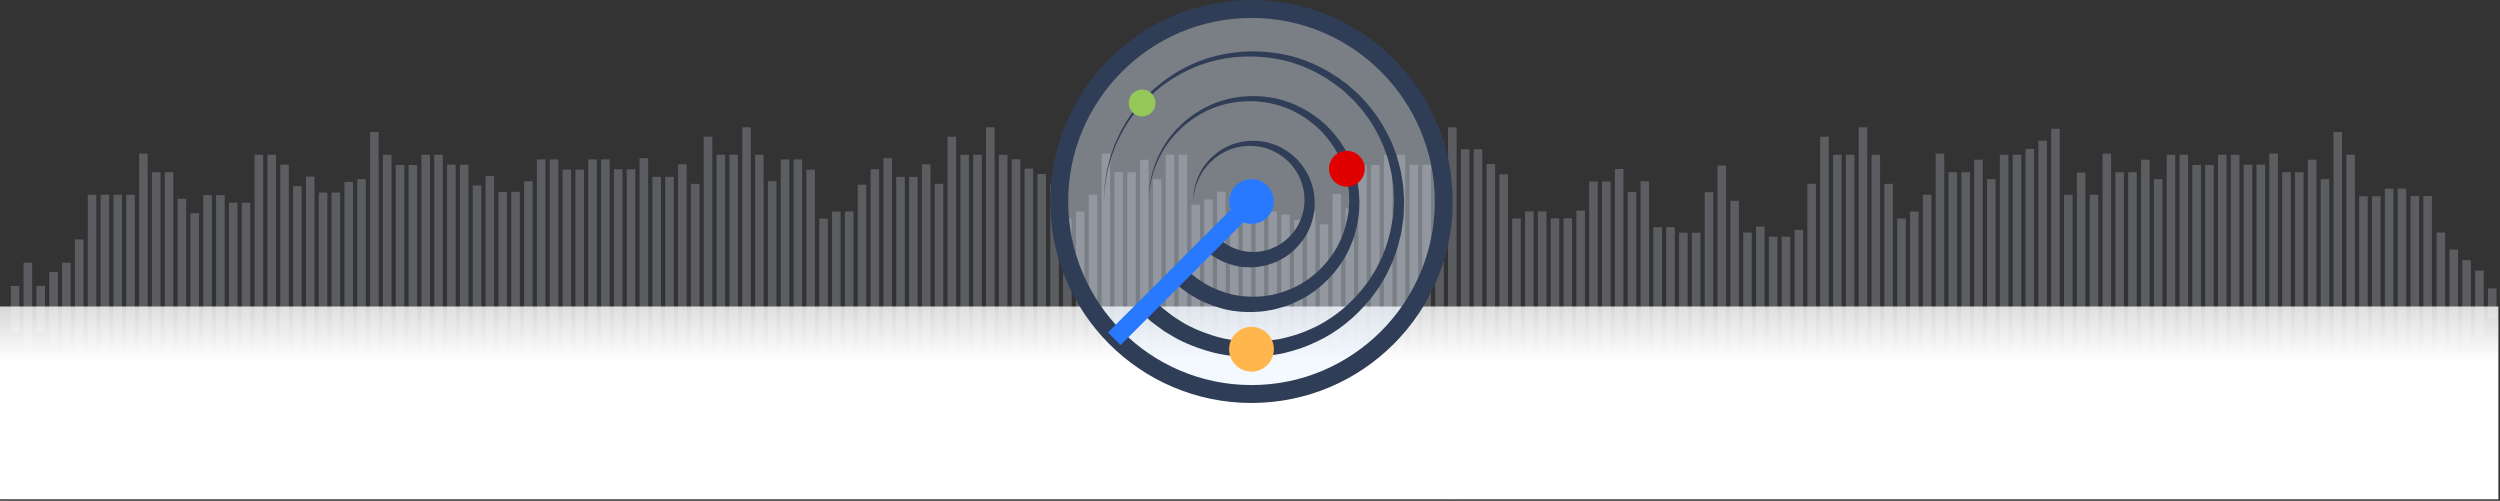 <?xml version="1.0" encoding="UTF-8"?>
<svg width="1278px" height="256px" viewBox="0 0 1278 256" version="1.1" xmlns="http://www.w3.org/2000/svg" xmlns:xlink="http://www.w3.org/1999/xlink">
    <rect x="0" y="0" width="1278" height="256" fill="#333333" stroke="none"/>
    <!-- Generator: Sketch 40.3 (33839) - http://www.bohemiancoding.com/sketch -->
    <desc>Created with Sketch.</desc>
    <defs>
        <linearGradient x1="50%" y1="0%" x2="50%" y2="28.342%" id="linearGradient-1">
            <stop stop-color="#FFFFFF" stop-opacity="0.801" offset="0%"></stop>
            <stop stop-color="#FFFFFF" offset="100%"></stop>
        </linearGradient>
    </defs>
    <g id="Execvision" stroke="none" stroke-width="1" fill="none" fill-rule="evenodd">
        <g id="EV3002_404_V3" transform="translate(-321, -538)">
            <g id="Equalizer" transform="translate(249.924, 158.042)">
                <g id="Group" transform="translate(70.117, 0)">
                    <g id="Active">
                        <g id="Group-4">
                            <g id="Group-3" transform="translate(0.96, 379.958)">
                                <g id="Equalizer" transform="translate(0, 65)">
                                    <g id="Group" opacity="0.3" transform="translate(5.505, 0)" fill="#B7C0C8">
                                        <g id="Active">
                                            <rect id="Rectangle-2" x="0" y="81.184" width="4.373" height="23.778"></rect>
                                            <rect id="Rectangle-2" x="13.12" y="81.184" width="4.373" height="23.778"></rect>
                                            <rect id="Rectangle-2" x="19.681" y="74.05" width="4.373" height="38.046"></rect>
                                            <rect id="Rectangle-2" x="26.241" y="69.295" width="4.373" height="47.557"></rect>
                                            <rect id="Rectangle-2" x="32.801" y="57.406" width="4.373" height="73.713"></rect>
                                            <rect id="Rectangle-2" x="39.361" y="34.562" width="4.373" height="119.401"></rect>
                                            <rect id="Rectangle-2" x="124.643" y="14.112" width="4.373" height="156.968"></rect>
                                            <rect id="Rectangle-2" x="616.656" y="32.994" width="4.373" height="116.457"></rect>
                                            <rect id="Rectangle-2" x="774.101" y="43.078" width="4.373" height="109.554"></rect>
                                            <rect id="Rectangle-2" x="360.81" y="14.112" width="4.373" height="156.968"></rect>
                                            <rect id="Rectangle-2" x="931.545" y="14.112" width="4.373" height="156.968"></rect>
                                            <rect id="Rectangle-2" x="485.453" y="14.112" width="4.373" height="156.968"></rect>
                                            <rect id="Rectangle-2" x="373.93" y="0.091" width="4.373" height="185.009"></rect>
                                            <rect id="Rectangle-2" x="944.665" y="0.091" width="4.373" height="185.009"></rect>
                                            <rect id="Rectangle-2" x="498.573" y="0.091" width="4.373" height="185.009"></rect>
                                            <rect id="Rectangle-2" x="295.208" y="16.489" width="4.373" height="156.968"></rect>
                                            <rect id="Rectangle-2" x="865.943" y="33.249" width="4.373" height="121.169"></rect>
                                            <rect id="Rectangle-2" x="419.851" y="43.139" width="4.373" height="107.003"></rect>
                                            <rect id="Rectangle-2" x="544.494" y="43.139" width="4.373" height="107.003"></rect>
                                            <rect id="Rectangle-2" x="209.926" y="14.112" width="4.373" height="156.968"></rect>
                                            <rect id="Rectangle-2" x="701.939" y="14.112" width="4.373" height="156.968"></rect>
                                            <rect id="Rectangle-2" x="98.403" y="34.738" width="4.373" height="116.365"></rect>
                                            <rect id="Rectangle-2" x="590.416" y="14.112" width="4.373" height="156.968"></rect>
                                            <rect id="Rectangle-2" x="268.967" y="16.489" width="4.373" height="156.968"></rect>
                                            <rect id="Rectangle-2" x="839.702" y="51.123" width="4.373" height="85.421"></rect>
                                            <rect id="Rectangle-2" x="393.61" y="16.489" width="4.373" height="156.968"></rect>
                                            <rect id="Rectangle-2" x="183.685" y="2.469" width="4.373" height="180.253"></rect>
                                            <rect id="Rectangle-2" x="675.698" y="34.072" width="4.373" height="116.457"></rect>
                                            <rect id="Rectangle-2" x="354.249" y="4.847" width="4.373" height="180.253"></rect>
                                            <rect id="Rectangle-2" x="924.985" y="4.847" width="4.373" height="180.253"></rect>
                                            <rect id="Rectangle-2" x="478.893" y="4.847" width="4.373" height="180.253"></rect>
                                            <rect id="Rectangle-2" x="72.162" y="23.034" width="4.373" height="142.457"></rect>
                                            <rect id="Rectangle-2" x="564.175" y="23.034" width="4.373" height="142.457"></rect>
                                            <rect id="Rectangle-2" x="157.444" y="33.443" width="4.373" height="121.638"></rect>
                                            <rect id="Rectangle-2" x="649.457" y="44.635" width="4.373" height="97.483"></rect>
                                            <rect id="Rectangle-2" x="806.901" y="27.789" width="4.373" height="142.457"></rect>
                                            <rect id="Rectangle-2" x="328.009" y="25.412" width="4.373" height="142.457"></rect>
                                            <rect id="Rectangle-2" x="898.744" y="55.978" width="4.373" height="77.525"></rect>
                                            <rect id="Rectangle-2" x="452.652" y="25.412" width="4.373" height="142.457"></rect>
                                            <rect id="Rectangle-2" x="511.694" y="16.441" width="4.373" height="160.398"></rect>
                                            <rect id="Rectangle-2" x="249.287" y="33.084" width="4.373" height="120.853"></rect>
                                            <rect id="Rectangle-2" x="741.3" y="11.319" width="4.373" height="167.654"></rect>
                                            <rect id="Rectangle-2" x="45.921" y="34.562" width="4.373" height="119.401"></rect>
                                            <rect id="Rectangle-2" x="131.203" y="14.112" width="4.373" height="156.968"></rect>
                                            <rect id="Rectangle-2" x="623.217" y="33.612" width="4.373" height="115.219"></rect>
                                            <rect id="Rectangle-2" x="780.661" y="43.078" width="4.373" height="109.554"></rect>
                                            <rect id="Rectangle-2" x="367.37" y="14.112" width="4.373" height="156.968"></rect>
                                            <rect id="Rectangle-2" x="938.105" y="14.112" width="4.373" height="156.968"></rect>
                                            <rect id="Rectangle-2" x="492.013" y="14.112" width="4.373" height="156.968"></rect>
                                            <rect id="Rectangle-2" x="380.49" y="14.112" width="4.373" height="156.968"></rect>
                                            <rect id="Rectangle-2" x="951.225" y="14.112" width="4.373" height="156.968"></rect>
                                            <rect id="Rectangle-2" x="505.133" y="14.112" width="4.373" height="156.968"></rect>
                                            <rect id="Rectangle-2" x="301.768" y="16.489" width="4.373" height="156.968"></rect>
                                            <rect id="Rectangle-2" x="872.503" y="19.628" width="4.373" height="148.41"></rect>
                                            <rect id="Rectangle-2" x="426.411" y="43.139" width="4.373" height="107.003"></rect>
                                            <rect id="Rectangle-2" x="216.486" y="14.112" width="4.373" height="156.968"></rect>
                                            <rect id="Rectangle-2" x="708.499" y="14.112" width="4.373" height="156.968"></rect>
                                            <rect id="Rectangle-2" x="104.963" y="34.738" width="4.373" height="116.365"></rect>
                                            <rect id="Rectangle-2" x="596.976" y="14.112" width="4.373" height="156.968"></rect>
                                            <rect id="Rectangle-2" x="754.42" y="18.867" width="4.373" height="156.968"></rect>
                                            <rect id="Rectangle-2" x="275.527" y="16.489" width="4.373" height="156.968"></rect>
                                            <rect id="Rectangle-2" x="846.263" y="51.123" width="4.373" height="85.421"></rect>
                                            <rect id="Rectangle-2" x="400.171" y="16.489" width="4.373" height="156.968"></rect>
                                            <rect id="Rectangle-2" x="190.245" y="14.112" width="4.373" height="156.968"></rect>
                                            <rect id="Rectangle-2" x="682.258" y="41.594" width="4.373" height="101.412"></rect>
                                            <rect id="Rectangle-2" x="78.722" y="23.034" width="4.373" height="142.457"></rect>
                                            <rect id="Rectangle-2" x="570.735" y="23.034" width="4.373" height="142.457"></rect>
                                            <rect id="Rectangle-2" x="164.004" y="33.443" width="4.373" height="121.638"></rect>
                                            <rect id="Rectangle-2" x="656.017" y="47.358" width="4.373" height="92.037"></rect>
                                            <rect id="Rectangle-2" x="813.462" y="27.789" width="4.373" height="142.457"></rect>
                                            <rect id="Rectangle-2" x="334.569" y="25.412" width="4.373" height="142.457"></rect>
                                            <rect id="Rectangle-2" x="905.304" y="55.978" width="4.373" height="77.525"></rect>
                                            <rect id="Rectangle-2" x="459.212" y="25.412" width="4.373" height="142.457"></rect>
                                            <rect id="Rectangle-2" x="518.254" y="21.197" width="4.373" height="150.886"></rect>
                                            <rect id="Rectangle-2" x="255.847" y="33.084" width="4.373" height="120.853"></rect>
                                            <rect id="Rectangle-2" x="826.582" y="33.084" width="4.373" height="120.853"></rect>
                                            <rect id="Rectangle-2" x="747.86" y="11.319" width="4.373" height="167.654"></rect>
                                            <rect id="Rectangle-2" x="52.481" y="34.562" width="4.373" height="119.401"></rect>
                                            <rect id="Rectangle-2" x="137.764" y="19.174" width="4.373" height="146.515"></rect>
                                            <rect id="Rectangle-2" x="629.777" y="37.243" width="4.373" height="109.901"></rect>
                                            <rect id="Rectangle-2" x="787.221" y="46.611" width="4.373" height="102.258"></rect>
                                            <rect id="Rectangle-2" x="308.328" y="21.552" width="4.373" height="146.515"></rect>
                                            <rect id="Rectangle-2" x="879.063" y="37.623" width="4.373" height="112.241"></rect>
                                            <rect id="Rectangle-2" x="432.972" y="29.408" width="4.373" height="134.24"></rect>
                                            <rect id="Rectangle-2" x="223.046" y="19.174" width="4.373" height="146.515"></rect>
                                            <rect id="Rectangle-2" x="715.059" y="19.174" width="4.373" height="146.515"></rect>
                                            <rect id="Rectangle-2" x="111.523" y="38.613" width="4.373" height="108.616"></rect>
                                            <rect id="Rectangle-2" x="603.536" y="39.677" width="4.373" height="103.628"></rect>
                                            <rect id="Rectangle-2" x="760.98" y="24.094" width="4.373" height="146.515"></rect>
                                            <rect id="Rectangle-2" x="282.087" y="21.716" width="4.373" height="146.515"></rect>
                                            <rect id="Rectangle-2" x="852.823" y="53.967" width="4.373" height="79.733"></rect>
                                            <rect id="Rectangle-2" x="406.731" y="21.716" width="4.373" height="146.515"></rect>
                                            <rect id="Rectangle-2" x="196.805" y="19.338" width="4.373" height="146.515"></rect>
                                            <rect id="Rectangle-2" x="688.818" y="19.338" width="4.373" height="146.515"></rect>
                                            <rect id="Rectangle-2" x="85.282" y="36.603" width="4.373" height="116.365"></rect>
                                            <rect id="Rectangle-2" x="577.295" y="16.627" width="4.373" height="156.968"></rect>
                                            <rect id="Rectangle-2" x="170.565" y="27.973" width="4.373" height="134.028"></rect>
                                            <rect id="Rectangle-2" x="662.578" y="43.219" width="4.373" height="101.412"></rect>
                                            <rect id="Rectangle-2" x="820.022" y="21.383" width="4.373" height="156.968"></rect>
                                            <rect id="Rectangle-2" x="341.129" y="19.005" width="4.373" height="156.968"></rect>
                                            <rect id="Rectangle-2" x="911.864" y="52.491" width="4.373" height="85.421"></rect>
                                            <rect id="Rectangle-2" x="465.772" y="19.005" width="4.373" height="156.968"></rect>
                                            <rect id="Rectangle-2" x="524.814" y="23.938" width="4.373" height="147.101"></rect>
                                            <rect id="Rectangle-2" x="262.407" y="27.649" width="4.373" height="133.163"></rect>
                                            <rect id="Rectangle-2" x="833.142" y="27.649" width="4.373" height="133.163"></rect>
                                            <rect id="Rectangle-2" x="387.05" y="27.649" width="4.373" height="133.163"></rect>
                                            <rect id="Rectangle-2" x="59.042" y="34.562" width="4.373" height="119.401"></rect>
                                            <rect id="Rectangle-2" x="551.055" y="34.562" width="4.373" height="119.401"></rect>
                                            <rect id="Rectangle-2" x="144.324" y="30.147" width="4.373" height="125.103"></rect>
                                            <rect id="Rectangle-2" x="636.337" y="40.316" width="4.373" height="103.756"></rect>
                                            <rect id="Rectangle-2" x="793.781" y="46.611" width="4.373" height="102.258"></rect>
                                            <rect id="Rectangle-2" x="314.888" y="21.552" width="4.373" height="146.515"></rect>
                                            <rect id="Rectangle-2" x="885.624" y="53.877" width="4.373" height="79.733"></rect>
                                            <rect id="Rectangle-2" x="439.532" y="21.552" width="4.373" height="146.515"></rect>
                                            <rect id="Rectangle-2" x="236.166" y="29.809" width="4.373" height="124.295"></rect>
                                            <rect id="Rectangle-2" x="728.179" y="6.777" width="4.373" height="172.43"></rect>
                                            <rect id="Rectangle-2" x="229.606" y="19.174" width="4.373" height="146.515"></rect>
                                            <rect id="Rectangle-2" x="721.619" y="19.174" width="4.373" height="146.515"></rect>
                                            <rect id="Rectangle-2" x="118.083" y="38.613" width="4.373" height="108.616"></rect>
                                            <rect id="Rectangle-2" x="610.096" y="36.954" width="4.373" height="109.074"></rect>
                                            <rect id="Rectangle-2" x="767.54" y="46.725" width="4.373" height="102.258"></rect>
                                            <rect id="Rectangle-2" x="288.648" y="21.716" width="4.373" height="146.515"></rect>
                                            <rect id="Rectangle-2" x="859.383" y="53.967" width="4.373" height="79.733"></rect>
                                            <rect id="Rectangle-2" x="413.291" y="46.701" width="4.373" height="99.877"></rect>
                                            <rect id="Rectangle-2" x="537.934" y="46.701" width="4.373" height="99.877"></rect>
                                            <rect id="Rectangle-2" x="203.365" y="19.338" width="4.373" height="146.515"></rect>
                                            <rect id="Rectangle-2" x="695.378" y="19.338" width="4.373" height="146.515"></rect>
                                            <rect id="Rectangle-2" x="91.842" y="43.989" width="4.373" height="101.593"></rect>
                                            <rect id="Rectangle-2" x="583.856" y="26.59" width="4.373" height="137.041"></rect>
                                            <rect id="Rectangle-2" x="177.125" y="26.59" width="4.373" height="137.041"></rect>
                                            <rect id="Rectangle-2" x="669.138" y="49.656" width="4.373" height="88.538"></rect>
                                            <rect id="Rectangle-2" x="347.689" y="28.968" width="4.373" height="137.041"></rect>
                                            <rect id="Rectangle-2" x="918.424" y="28.968" width="4.373" height="137.041"></rect>
                                            <rect id="Rectangle-2" x="472.333" y="28.968" width="4.373" height="137.041"></rect>
                                            <rect id="Rectangle-2" x="531.374" y="28.968" width="4.373" height="137.041"></rect>
                                            <rect id="Rectangle-2" x="957.785" y="28.968" width="4.373" height="137.041"></rect>
                                            <rect id="Rectangle-2" x="65.602" y="13.493" width="4.373" height="161.539"></rect>
                                            <rect id="Rectangle-2" x="557.615" y="13.493" width="4.373" height="161.539"></rect>
                                            <rect id="Rectangle-2" x="150.884" y="25.297" width="4.373" height="137.931"></rect>
                                            <rect id="Rectangle-2" x="642.897" y="43.089" width="4.373" height="100.575"></rect>
                                            <rect id="Rectangle-2" x="800.341" y="42.646" width="4.373" height="112.744"></rect>
                                            <rect id="Rectangle-2" x="321.449" y="15.871" width="4.373" height="161.539"></rect>
                                            <rect id="Rectangle-2" x="892.184" y="50.786" width="4.373" height="87.909"></rect>
                                            <rect id="Rectangle-2" x="446.092" y="15.871" width="4.373" height="161.539"></rect>
                                            <rect id="Rectangle-2" x="242.726" y="24.99" width="4.373" height="137.041"></rect>
                                            <rect id="Rectangle-2" x="734.74" y="0.091" width="4.373" height="190.111"></rect>
                                            <rect id="Rectangle-2" x="6.56" y="69.295" width="4.373" height="52.313"></rect>
                                        </g>
                                        <g id="Inactive" transform="translate(963.9, 0)">
                                            <rect id="Rectangle-2" x="164.45" y="14.112" width="4.373" height="156.968"></rect>
                                            <rect id="Rectangle-2" x="79.168" y="0.8" width="4.373" height="180.253"></rect>
                                            <rect id="Rectangle-2" x="7.006" y="43.139" width="4.373" height="107.003"></rect>
                                            <rect id="Rectangle-2" x="249.732" y="31.412" width="4.373" height="117.619"></rect>
                                            <rect id="Rectangle-2" x="138.209" y="14.112" width="4.373" height="156.968"></rect>
                                            <rect id="Rectangle-2" x="52.927" y="14.112" width="4.373" height="156.968"></rect>
                                            <rect id="Rectangle-2" x="223.492" y="2.469" width="4.373" height="180.253"></rect>
                                            <rect id="Rectangle-2" x="111.969" y="23.034" width="4.373" height="142.457"></rect>
                                            <rect id="Rectangle-2" x="26.686" y="23.034" width="4.373" height="142.457"></rect>
                                            <rect id="Rectangle-2" x="197.251" y="23.034" width="4.373" height="142.457"></rect>
                                            <rect id="Rectangle-2" x="85.728" y="34.562" width="4.373" height="119.401"></rect>
                                            <rect id="Rectangle-2" x="171.01" y="14.112" width="4.373" height="156.968"></rect>
                                            <rect id="Rectangle-2" x="256.292" y="31.412" width="4.373" height="117.619"></rect>
                                            <rect id="Rectangle-2" x="144.769" y="14.112" width="4.373" height="156.968"></rect>
                                            <rect id="Rectangle-2" x="59.487" y="14.112" width="4.373" height="156.968"></rect>
                                            <rect id="Rectangle-2" x="230.052" y="14.112" width="4.373" height="156.968"></rect>
                                            <rect id="Rectangle-2" x="118.529" y="23.034" width="4.373" height="142.457"></rect>
                                            <rect id="Rectangle-2" x="33.247" y="23.034" width="4.373" height="142.457"></rect>
                                            <rect id="Rectangle-2" x="203.811" y="23.034" width="4.373" height="142.457"></rect>
                                            <rect id="Rectangle-2" x="92.288" y="23.226" width="4.373" height="142.073"></rect>
                                            <rect id="Rectangle-2" x="177.57" y="19.174" width="4.373" height="146.515"></rect>
                                            <rect id="Rectangle-2" x="262.853" y="35.205" width="4.373" height="109.786"></rect>
                                            <rect id="Rectangle-2" x="151.33" y="19.338" width="4.373" height="146.515"></rect>
                                            <rect id="Rectangle-2" x="66.047" y="11.144" width="4.373" height="160.398"></rect>
                                            <rect id="Rectangle-2" x="236.612" y="35.328" width="4.373" height="109.786"></rect>
                                            <rect id="Rectangle-2" x="125.089" y="16.627" width="4.373" height="156.968"></rect>
                                            <rect id="Rectangle-2" x="39.807" y="16.627" width="4.373" height="156.968"></rect>
                                            <rect id="Rectangle-2" x="210.371" y="16.627" width="4.373" height="156.968"></rect>
                                            <rect id="Rectangle-2" x="98.848" y="34.562" width="4.373" height="119.401"></rect>
                                            <rect id="Rectangle-2" x="13.566" y="34.562" width="4.373" height="119.401"></rect>
                                            <rect id="Rectangle-2" x="184.131" y="19.174" width="4.373" height="146.515"></rect>
                                            <rect id="Rectangle-2" x="269.413" y="35.205" width="4.373" height="109.786"></rect>
                                            <rect id="Rectangle-2" x="157.89" y="19.338" width="4.373" height="146.515"></rect>
                                            <rect id="Rectangle-2" x="72.608" y="6.93" width="4.373" height="168.827"></rect>
                                            <rect id="Rectangle-2" x="0.446" y="46.701" width="4.373" height="99.877"></rect>
                                            <rect id="Rectangle-2" x="243.172" y="35.328" width="4.373" height="109.786"></rect>
                                            <rect id="Rectangle-2-Copy-5" x="282.762" y="62.534" width="4.373" height="55.375"></rect>
                                            <rect id="Rectangle-2-Copy-4" x="289.323" y="67.986" width="4.373" height="44.47"></rect>
                                            <rect id="Rectangle-2-Copy-3" x="295.883" y="73.35" width="4.373" height="33.626"></rect>
                                            <rect id="Rectangle-2-Copy-2" x="302.443" y="82.395" width="4.373" height="15.537"></rect>
                                            <rect id="Rectangle-2-Copy" x="276.202" y="53.857" width="4.373" height="72.728"></rect>
                                            <rect id="Rectangle-2" x="131.649" y="26.59" width="4.373" height="137.041"></rect>
                                            <rect id="Rectangle-2" x="46.367" y="26.59" width="4.373" height="137.041"></rect>
                                            <rect id="Rectangle-2" x="216.931" y="26.59" width="4.373" height="137.041"></rect>
                                            <rect id="Rectangle-2" x="105.408" y="13.493" width="4.373" height="161.539"></rect>
                                            <rect id="Rectangle-2" x="20.126" y="13.493" width="4.373" height="161.539"></rect>
                                            <rect id="Rectangle-2" x="190.691" y="13.493" width="4.373" height="161.539"></rect>
                                        </g>
                                    </g>
                                    <rect id="Reflejo" fill="url(#linearGradient-1)" x="0" y="91.68" width="1277.169" height="98.549"></rect>
                                </g>
                                <g id="noun_62169_cc" transform="translate(536, 0)">
                                    <g id="Group">
                                        <circle id="Oval" fill-opacity="0.4" fill="#E5EFFF" cx="104.5" cy="103.5" r="98.5"></circle>
                                        <path d="M103.763,9.158 C155.437,9.158 197.478,51.255 197.478,103 C197.478,154.745 155.437,196.844 103.763,196.844 C52.09,196.844 10.049,154.745 10.049,103 C10.049,51.255 52.09,9.158 103.763,9.158 L103.763,9.158 Z M103.763,0.002 C46.954,0.002 0.906,46.114 0.906,103 C0.906,159.888 46.954,206 103.763,206 C160.57,206 206.621,159.888 206.621,103 C206.621,46.114 160.57,0.002 103.763,0.002 L103.763,0.002 L103.763,0.002 Z" id="Shape" fill="#303D56"></path>
                                        <path d="M103.763,91.558 C97.457,91.558 92.335,96.68 92.335,103 C92.335,109.317 97.457,114.444 103.763,114.444 C110.07,114.444 115.192,109.317 115.192,103 C115.192,96.68 110.07,91.558 103.763,91.558 L103.763,91.558 L103.763,91.558 Z" id="Shape" fill="#2979FF"></path>
                                        <path d="M53.373,152.886 C53.373,152.886 54.559,153.992 56.776,156.07 C57.331,156.59 57.953,157.167 58.634,157.807 C59.311,158.327 60.049,158.89 60.849,159.501 C61.647,160.115 62.502,160.774 63.414,161.477 C64.307,162.198 65.462,162.8 66.568,163.53 C70.995,166.537 76.952,169.275 84.045,171.543 C91.183,173.818 99.583,174.937 108.945,174.402 C111.469,174.416 113.597,173.924 115.944,173.635 C118.255,173.429 120.639,172.683 123.057,172.129 C127.887,170.902 132.687,168.952 137.45,166.606 C146.915,161.779 155.695,154.308 162.623,144.935 C163.558,143.811 164.326,142.563 165.087,141.307 C165.866,140.057 166.648,138.803 167.43,137.546 C168.088,136.216 168.746,134.882 169.409,133.545 C170.093,132.215 170.755,130.87 171.231,129.439 C171.763,128.034 172.301,126.621 172.835,125.205 C173.354,123.783 173.654,122.288 174.079,120.826 C175.005,117.912 175.373,114.863 175.889,111.826 C176.216,110.315 176.189,108.761 176.317,107.218 C176.392,105.728 176.55,104.012 176.566,102.693 L176.376,97.866 L176.28,95.447 L175.953,93.169 L175.311,88.601 C175.007,87.076 174.584,85.556 174.225,84.032 C173.622,80.94 172.351,78.047 171.363,75.06 C168.874,69.303 166.024,63.615 162.143,58.657 C160.399,56.03 158.159,53.814 156.118,51.438 C155.057,50.289 153.85,49.287 152.728,48.202 C151.581,47.142 150.479,46.032 149.199,45.137 C139.48,37.375 128.008,32.015 116.237,30.046 C104.504,27.945 92.643,28.714 82.136,31.747 C71.562,34.793 62.374,40.172 55.027,46.368 C47.683,52.606 42.079,59.644 38.232,66.497 C37.222,68.181 36.477,69.944 35.631,71.574 C35.235,72.402 34.794,73.194 34.456,74.014 C34.143,74.842 33.837,75.655 33.535,76.451 C32.952,78.051 32.31,79.562 31.846,81.052 C31.439,82.563 31.053,84.002 30.685,85.369 C29.832,88.079 29.622,90.615 29.215,92.78 C28.783,94.945 28.696,96.82 28.616,98.338 C28.435,101.379 28.335,103 28.335,103 C28.335,103 28.399,101.379 28.518,98.338 C28.566,96.815 28.609,94.934 28.995,92.757 C29.354,90.58 29.512,88.024 30.305,85.284 C30.643,83.902 31.002,82.443 31.377,80.917 C31.811,79.406 32.424,77.873 32.977,76.247 C33.263,75.437 33.555,74.611 33.853,73.769 C34.177,72.935 34.602,72.127 34.982,71.283 C35.798,69.619 36.513,67.822 37.498,66.096 C41.235,59.081 46.755,51.816 54.097,45.295 C61.443,38.817 70.717,33.1 81.523,29.726 C92.342,26.354 104.483,25.29 116.726,27.199 C129,28.98 141.117,34.29 151.503,42.221 C152.865,43.136 154.051,44.272 155.281,45.359 C156.488,46.469 157.779,47.504 158.925,48.689 C161.13,51.134 163.539,53.432 165.446,56.16 C169.654,61.312 172.822,67.257 175.592,73.325 C176.719,76.467 178.125,79.527 178.851,82.803 C179.27,84.423 179.752,86.021 180.113,87.664 L180.931,92.691 L181.329,95.204 L181.475,97.621 L181.773,102.444 C181.805,104.339 181.672,105.829 181.626,107.539 C181.53,109.194 181.581,110.86 181.279,112.492 C180.803,115.765 180.463,119.057 179.544,122.22 C179.123,123.806 178.824,125.424 178.303,126.974 C177.759,128.517 177.215,130.055 176.673,131.586 C176.184,133.142 175.505,134.614 174.801,136.07 C174.113,137.535 173.43,138.993 172.749,140.449 C171.933,141.831 171.117,143.209 170.305,144.582 C169.505,145.965 168.696,147.333 167.715,148.579 C160.426,158.927 151.018,167.293 140.751,172.827 C135.585,175.528 130.342,177.783 125.043,179.259 C122.374,179.943 119.832,180.79 117.096,181.12 C114.435,181.523 111.69,182.099 109.338,182.129 C99.32,182.93 89.715,181.898 81.754,179.54 C73.77,177.199 67.027,174.246 61.981,170.998 C60.701,170.197 59.45,169.57 58.349,168.739 C57.242,167.924 56.205,167.162 55.24,166.448 C54.28,165.732 53.393,165.068 52.579,164.461 C51.882,163.839 51.251,163.271 50.685,162.767 C48.419,160.74 47.21,159.659 47.21,159.659 L53.373,152.886 L53.373,152.886 Z" id="Shape" fill="#303D56"></path>
                                        <path d="M69.555,136.711 C69.555,136.711 70.376,137.487 71.917,138.945 C72.301,139.306 72.73,139.714 73.203,140.16 C73.654,140.508 74.147,140.888 74.68,141.3 C75.734,142.124 76.918,143.101 78.511,144.033 C81.498,146.097 85.53,147.974 90.337,149.551 C95.185,151.131 100.861,151.925 107.281,151.6 C109.066,151.614 110.463,151.289 112.047,151.103 C113.594,150.977 115.229,150.481 116.877,150.108 C120.173,149.293 123.453,147.981 126.71,146.397 C133.19,143.145 139.217,138.073 143.994,131.691 C148.856,125.349 151.967,117.409 153.215,109.075 C153.446,108.04 153.437,106.974 153.526,105.918 C153.585,104.914 153.695,103.678 153.72,102.851 L153.601,99.487 L153.544,97.8 L153.329,96.245 L152.906,93.133 C152.707,92.089 152.417,91.041 152.179,89.992 C151.775,87.864 150.913,85.872 150.243,83.817 C148.557,79.85 146.614,75.927 143.96,72.498 C142.769,70.683 141.235,69.147 139.837,67.504 C139.114,66.703 138.28,66.014 137.512,65.261 C136.723,64.528 135.969,63.755 135.091,63.134 C128.417,57.749 120.52,53.997 112.394,52.596 C104.294,51.099 96.067,51.592 88.792,53.654 C81.457,55.728 75.066,59.426 69.944,63.702 C64.826,68.005 60.904,72.876 58.205,77.628 C57.496,78.797 56.975,80.017 56.378,81.15 C55.761,82.276 55.309,83.421 54.902,84.536 C54.49,85.646 54.038,86.696 53.711,87.731 C53.423,88.779 53.149,89.782 52.888,90.732 C52.285,92.618 52.131,94.382 51.839,95.888 C51.53,97.397 51.466,98.701 51.405,99.757 C51.267,101.872 51.192,103 51.192,103 C51.192,103 51.233,101.869 51.304,99.75 C51.334,98.688 51.357,97.376 51.619,95.856 C51.862,94.337 51.962,92.554 52.511,90.638 C52.744,89.672 52.989,88.653 53.245,87.587 C53.544,86.531 53.965,85.458 54.346,84.323 C54.721,83.181 55.146,82.006 55.729,80.848 C56.296,79.683 56.79,78.424 57.471,77.216 C60.063,72.304 63.898,67.204 69.014,62.617 C74.134,58.06 80.611,54.025 88.179,51.621 C95.766,49.22 104.273,48.433 112.886,49.74 C121.517,50.955 130.056,54.656 137.398,60.209 C138.358,60.85 139.194,61.647 140.067,62.407 C140.92,63.185 141.834,63.908 142.643,64.744 C144.209,66.458 145.91,68.074 147.263,69.99 C150.243,73.613 152.499,77.792 154.47,82.07 C155.279,84.284 156.275,86.444 156.803,88.754 C157.103,89.898 157.45,91.022 157.709,92.187 L158.307,95.76 L158.593,97.546 L158.705,99.228 L158.929,102.588 C158.954,103.998 158.867,105 158.84,106.227 C158.778,107.397 158.813,108.576 158.602,109.732 C157.526,119.013 154.312,128.013 149.085,135.328 C143.944,142.685 137.293,148.65 130.01,152.609 C126.349,154.546 122.627,156.162 118.863,157.228 C116.963,157.727 115.165,158.325 113.194,158.577 C111.29,158.879 109.288,159.288 107.677,159.316 C100.589,159.906 93.715,159.199 88.04,157.537 C82.342,155.882 77.523,153.79 73.914,151.486 C72.056,150.469 70.454,149.27 69.064,148.231 C68.371,147.713 67.731,147.235 67.144,146.798 C66.657,146.368 66.216,145.974 65.818,145.621 C64.234,144.216 63.389,143.465 63.389,143.465 L69.555,136.711 L69.555,136.711 Z" id="Shape" fill="#303D56"></path>
                                        <path d="M85.832,120.647 C85.832,120.647 86.291,121.089 87.153,121.92 C87.37,122.128 87.61,122.359 87.873,122.616 C88.099,122.792 88.346,122.982 88.611,123.19 C89.133,123.609 89.713,124.11 90.559,124.616 C92.118,125.722 94.225,126.736 96.751,127.599 C99.315,128.462 102.246,128.933 105.752,128.791 C106.801,128.81 107.421,128.631 108.264,128.555 C109.046,128.514 109.939,128.235 110.815,128.063 C112.575,127.647 114.326,126.969 116.081,126.152 C119.555,124.447 122.822,121.78 125.434,118.379 C128.086,114.994 129.818,110.741 130.552,106.236 C130.735,105.161 130.778,103.842 130.865,102.915 L130.822,101.013 L130.797,100.063 L130.689,99.239 C130.531,97.067 129.864,94.687 129.101,92.492 C127.386,88.111 124.586,84.071 120.941,81.077 C117.313,78.072 112.989,75.954 108.509,75.124 C104.042,74.24 99.459,74.458 95.416,75.554 C91.325,76.659 87.736,78.674 84.842,81.031 C81.951,83.403 79.72,86.103 78.17,88.754 C76.664,91.421 75.615,93.927 75.091,96.088 C74.529,98.232 74.255,99.976 74.191,101.169 C74.097,102.361 74.047,103 74.047,103 C74.047,103 74.061,102.361 74.09,101.162 C74.083,99.963 74.259,98.198 74.71,95.996 C75.119,93.778 76.035,91.173 77.432,88.344 C78.872,85.533 81.016,82.604 83.907,79.951 C86.797,77.314 90.474,74.959 94.797,73.524 C99.149,72.091 104.017,71.578 108.991,72.272 C113.976,72.913 118.943,74.982 123.238,78.152 C127.549,81.306 131.039,85.735 133.322,90.738 C133.807,92.025 134.408,93.277 134.73,94.623 L135.286,96.623 L135.661,98.74 L135.841,99.802 L135.917,100.757 L136.065,102.654 C136.102,103.568 136.049,104.092 136.042,104.829 C136.008,105.515 136.047,106.209 135.933,106.884 C135.373,112.336 133.539,117.649 130.525,122.002 C127.551,126.379 123.661,129.943 119.386,132.35 C117.233,133.525 115.037,134.507 112.81,135.173 C111.679,135.477 110.641,135.852 109.432,136.02 C108.303,136.207 107.007,136.477 106.138,136.5 C102.01,136.912 97.853,136.53 94.47,135.587 C91.055,134.653 88.159,133.426 85.981,132.083 C84.872,131.49 83.875,130.776 83.014,130.142 C82.586,129.826 82.191,129.535 81.827,129.27 C81.549,129.032 81.297,128.812 81.069,128.617 C80.161,127.837 79.677,127.42 79.677,127.42 L85.832,120.647 L85.832,120.647 Z" id="Shape" fill="#303D56"></path>
                                        <path d="M152.527,77.117 C147.482,77.117 143.384,81.217 143.384,86.273 C143.384,91.327 147.482,95.428 152.527,95.428 C157.571,95.428 161.67,91.327 161.67,86.273 C161.67,81.217 157.571,77.117 152.527,77.117 L152.527,77.117 L152.527,77.117 Z" id="Shape" fill="#E00000"></path>
                                        <rect id="Rectangle-path" fill="#2979FF" transform="translate(68.78, 138.016) rotate(135.004) translate(-68.78, -138.016) " x="19.052" y="133.438" width="99.455" height="9.156"></rect>
                                        <path d="M47.848,45.78 C44.065,45.78 40.991,48.854 40.991,52.647 C40.991,56.437 44.065,59.513 47.848,59.513 C51.631,59.513 54.705,56.437 54.705,52.647 C54.705,48.854 51.631,45.78 47.848,45.78 L47.848,45.78 L47.848,45.78 Z" id="Shape" fill="#95C859"></path>
                                        <path d="M103.763,167.089 C97.457,167.089 92.335,172.211 92.335,178.533 C92.335,184.851 97.457,189.978 103.763,189.978 C110.07,189.978 115.192,184.851 115.192,178.533 C115.192,172.211 110.07,167.089 103.763,167.089 L103.763,167.089 L103.763,167.089 Z" id="Shape" fill="#FFB74D"></path>
                                    </g>
                                </g>
                            </g>
                        </g>
                    </g>
                </g>
            </g>
        </g>
    </g>
</svg>
